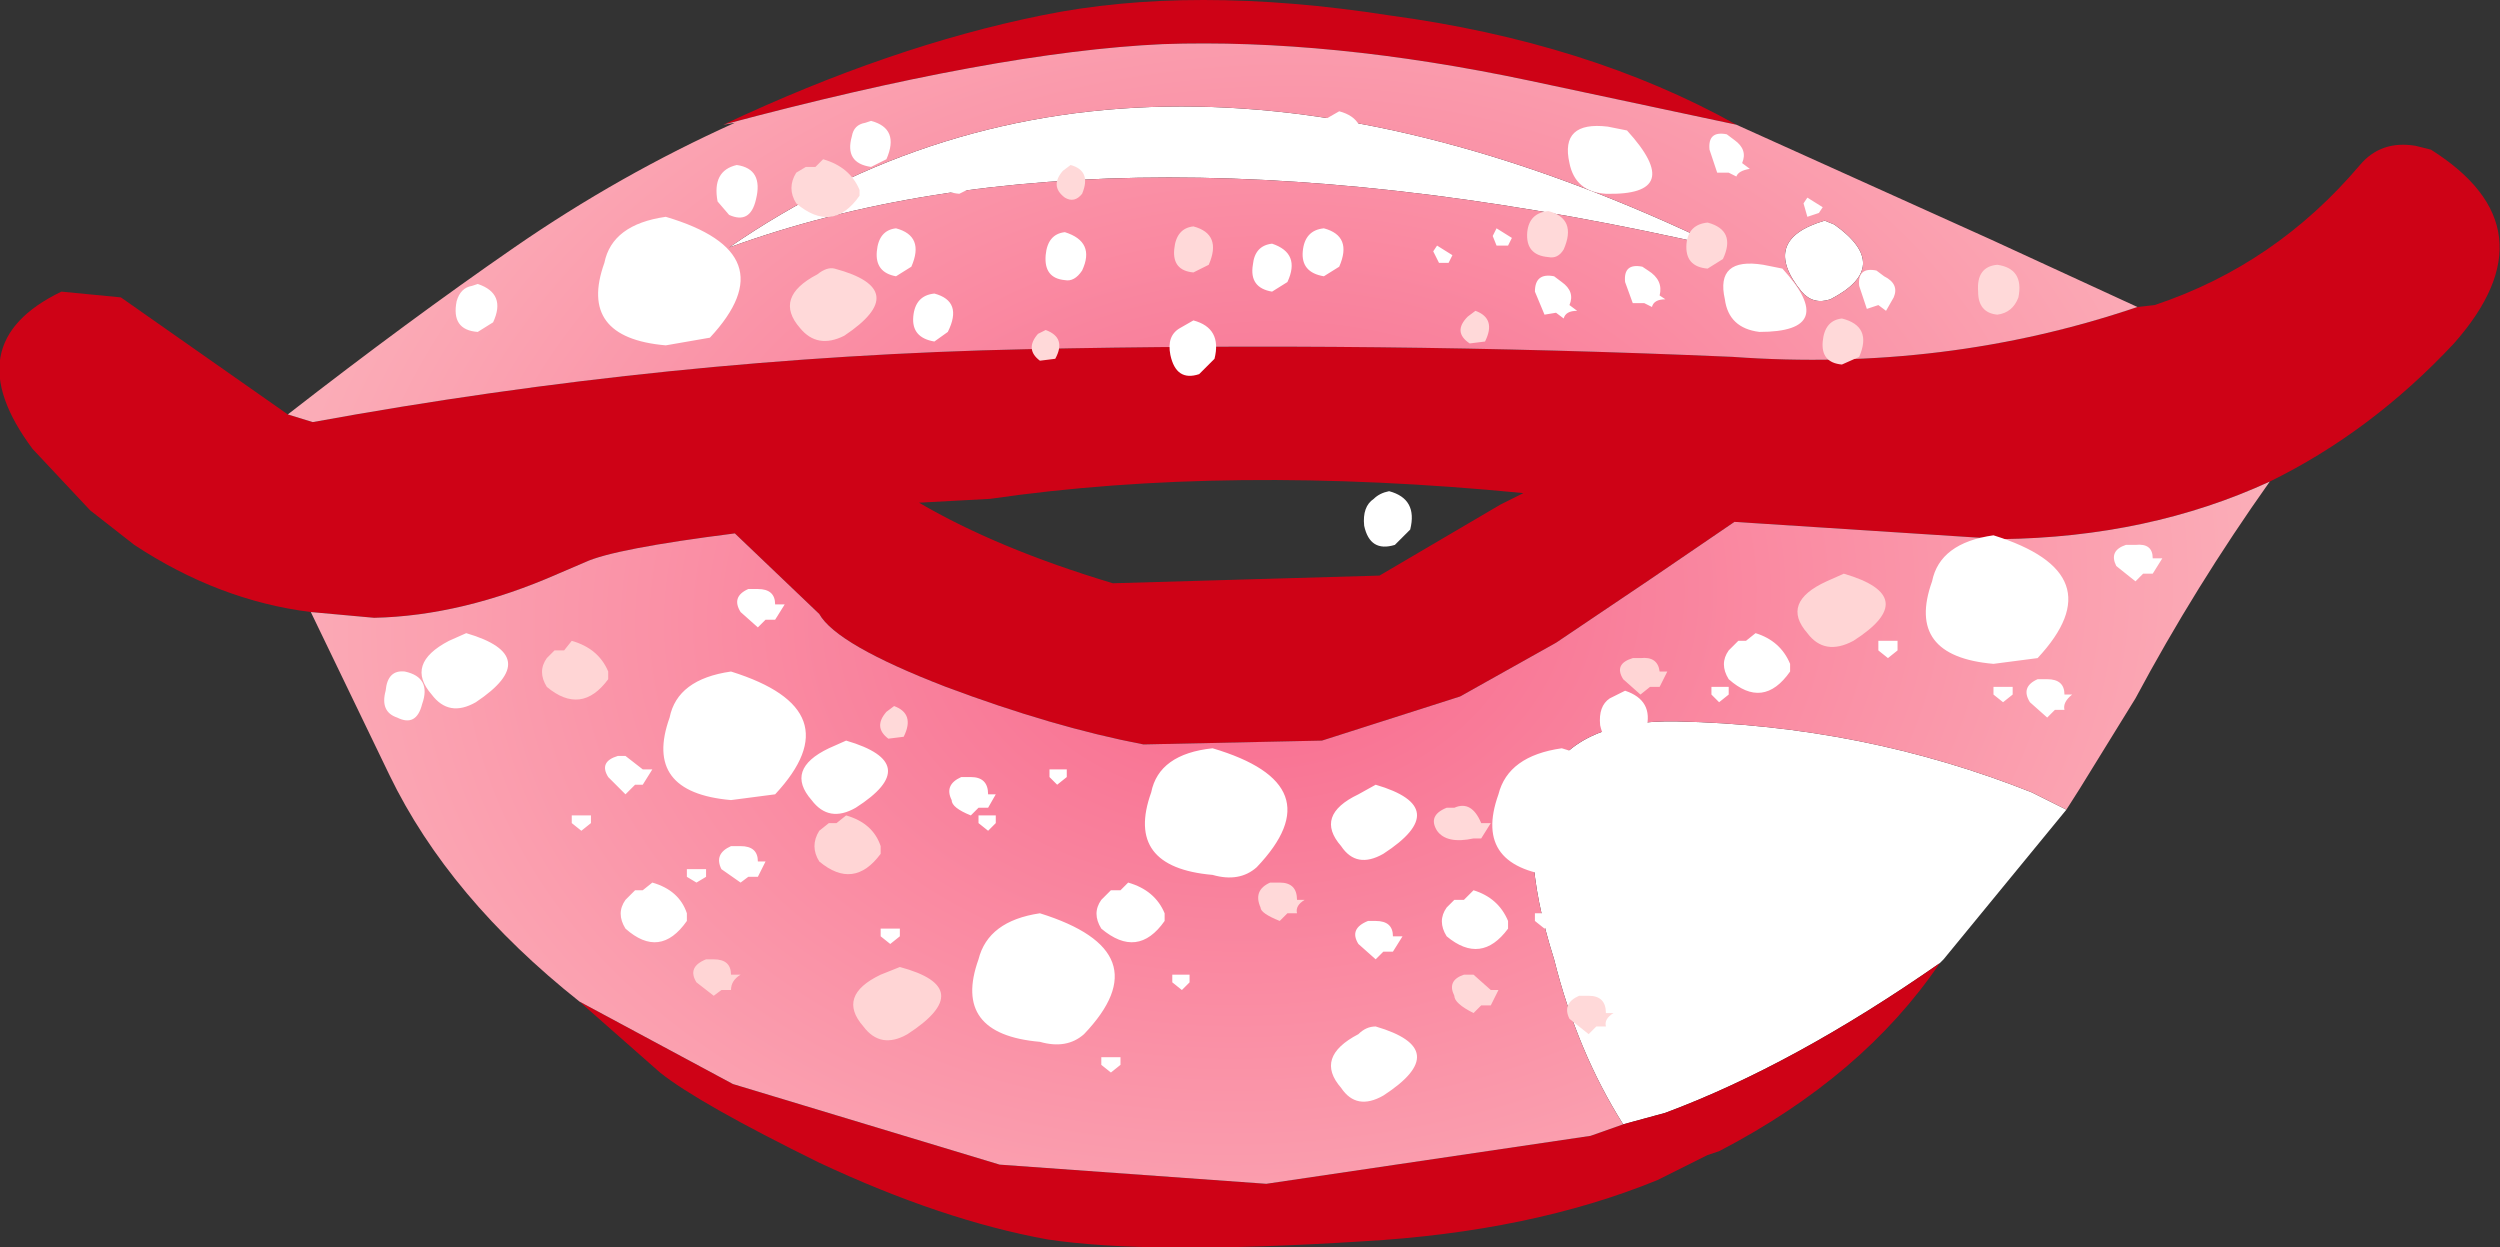 <?xml version="1.0" encoding="UTF-8" standalone="no"?>
<svg xmlns:xlink="http://www.w3.org/1999/xlink" height="32.5px" width="65.15px" xmlns="http://www.w3.org/2000/svg">
  <rect width="100%" height="100%" fill="#333333" stroke="none"/>
  <g transform="matrix(1.0, 0.0, 0.0, 1.0, 0.0, 0.0)">
    <path d="M53.85 21.1 L50.65 25.0 50.55 25.1 Q46.75 27.75 43.4 29.0 L42.3 29.3 Q41.1 27.4 40.5 25.0 38.5 18.7 43.7 18.8 48.55 18.9 52.95 20.65 L53.85 21.1 M47.7 7.8 Q47.25 7.95 46.95 7.6 45.85 6.25 47.55 5.75 L47.8 5.85 Q49.35 6.95 47.7 7.8 M19.0 6.45 Q29.65 -0.9 44.85 6.45 29.0 2.8 19.0 6.45" fill="#ffffff" fill-rule="evenodd" stroke="none"/>
    <path d="M18.85 3.25 Q23.2 1.2 27.15 0.4 31.05 -0.4 36.2 0.4 41.4 1.1 45.25 3.25 L39.85 2.1 Q34.65 1.0 30.3 1.15 25.95 1.35 18.85 3.25 M55.7 8.0 L56.15 7.95 Q59.3 6.9 61.5 4.3 62.05 3.65 62.95 3.8 L63.35 3.9 Q66.6 5.95 63.95 8.95 61.8 11.25 59.15 12.55 56.0 14.0 52.15 14.05 L45.2 13.6 43.0 15.1 40.55 16.75 38.05 18.15 34.45 19.3 29.8 19.4 Q27.45 18.95 24.65 17.9 21.8 16.8 21.35 16.0 L19.15 13.9 Q16.0 14.3 15.25 14.65 L14.55 14.95 Q12.05 16.05 9.75 16.1 L8.1 15.95 Q5.7 15.65 3.5 14.2 L2.35 13.3 0.85 11.7 Q-1.2 8.95 1.6 7.6 L3.15 7.75 7.5 10.8 8.15 11.0 Q17.45 9.3 26.75 9.1 35.9 8.9 45.15 9.3 50.7 9.7 55.7 8.0 M50.55 25.1 Q48.55 28.05 44.8 30.0 L44.5 30.1 43.2 30.75 Q39.9 32.1 35.5 32.35 29.95 32.7 27.3 32.3 24.55 31.8 21.35 30.3 18.2 28.75 17.2 27.95 L15.1 26.1 19.1 28.25 26.05 30.35 33.0 30.85 41.45 29.6 42.3 29.3 43.4 29.0 Q46.75 27.75 50.55 25.1 M29.0 15.2 L35.95 15.0 39.1 13.15 39.7 12.85 Q32.0 12.1 25.8 13.0 L23.95 13.1 Q26.0 14.3 29.0 15.2" fill="#ce0216" fill-rule="evenodd" stroke="none"/>
    <path d="M45.25 3.25 L51.9 6.25 55.7 8.0 Q50.7 9.7 45.15 9.3 35.9 8.9 26.75 9.1 17.45 9.3 8.15 11.0 L7.5 10.8 Q10.65 8.35 13.4 6.45 16.15 4.55 19.15 3.2 L18.85 3.25 Q25.95 1.35 30.3 1.15 34.65 1.0 39.85 2.1 L45.25 3.25 M59.15 12.55 Q57.2 15.3 55.65 18.2 L54.2 20.55 53.85 21.1 52.95 20.65 Q48.55 18.9 43.7 18.8 38.5 18.7 40.5 25.0 41.1 27.4 42.3 29.3 L41.45 29.6 33.0 30.85 26.05 30.35 19.1 28.25 15.1 26.1 Q11.7 23.4 10.15 20.2 L8.1 15.95 9.75 16.1 Q12.05 16.05 14.55 14.95 L15.25 14.65 Q16.0 14.3 19.15 13.9 L21.35 16.0 Q21.8 16.8 24.65 17.9 27.45 18.95 29.8 19.4 L34.45 19.3 38.05 18.15 40.55 16.75 43.0 15.1 45.2 13.6 52.15 14.05 Q56.0 14.0 59.15 12.55 M47.7 7.8 Q49.35 6.95 47.8 5.85 L47.55 5.75 Q45.85 6.25 46.95 7.6 47.25 7.95 47.7 7.8 M19.0 6.45 Q29.0 2.8 44.85 6.45 29.65 -0.9 19.0 6.45" fill="url(#gradient0)" fill-rule="evenodd" stroke="none"/>
    <path d="M34.9 2.9 Q35.65 3.1 35.45 3.9 L35.05 4.3 Q34.4 4.5 34.3 3.8 34.2 3.3 34.55 3.1 L34.9 2.9 M42.4 3.4 Q43.95 5.1 41.85 5.05 41.05 5.0 40.9 4.25 40.65 3.15 41.9 3.3 L42.4 3.4 M22.7 3.15 Q23.45 3.35 23.1 4.15 L22.7 4.35 Q22.0 4.25 22.2 3.55 22.25 3.25 22.55 3.2 L22.7 3.15 M27.25 6.65 Q27.3 6.1 27.75 6.05 28.55 6.3 28.2 7.05 28.0 7.35 27.75 7.3 27.2 7.25 27.25 6.65 M31.1 8.35 Q31.85 8.55 31.65 9.35 L31.25 9.75 Q30.65 9.95 30.5 9.25 30.4 8.75 30.75 8.55 L31.1 8.35 M25.0 5.05 Q24.35 5.0 24.5 4.35 24.5 3.9 25.0 3.85 25.75 4.05 25.4 4.85 L25.0 5.05 M23.35 5.95 Q24.1 6.15 23.75 6.95 L23.35 7.2 Q22.8 7.1 22.85 6.55 22.9 6.0 23.35 5.95 M24.35 7.65 Q25.1 7.85 24.7 8.65 L24.35 8.9 Q23.75 8.8 23.8 8.25 23.85 7.7 24.35 7.65 M18.7 5.25 Q18.55 4.45 19.2 4.3 19.9 4.4 19.7 5.2 19.55 5.85 19.0 5.6 L18.7 5.25 M17.35 9.0 Q15.05 8.8 15.75 6.85 15.95 5.85 17.35 5.65 20.55 6.6 18.5 8.8 L17.35 9.0 M12.45 7.4 Q13.2 7.65 12.85 8.4 L12.45 8.65 Q11.75 8.6 11.9 7.85 12.0 7.5 12.3 7.45 L12.45 7.4 M19.75 15.35 Q20.2 15.35 20.2 15.75 L20.45 15.75 20.2 16.15 19.95 16.15 19.75 16.35 19.3 15.95 Q19.05 15.55 19.5 15.35 L19.75 15.35 M19.05 17.5 Q22.25 18.5 20.2 20.7 L19.05 20.85 Q16.75 20.65 17.45 18.7 17.65 17.7 19.05 17.5 M19.3 22.05 Q19.75 22.05 19.75 22.45 L19.95 22.45 19.75 22.85 19.5 22.85 19.3 23.0 18.8 22.65 Q18.6 22.25 19.05 22.05 L19.3 22.05 M22.05 19.3 Q24.1 19.9 22.3 21.05 21.6 21.45 21.15 20.85 20.45 20.05 21.6 19.5 L22.05 19.3 M12.4 18.3 Q11.7 18.7 11.25 18.1 10.55 17.3 11.7 16.7 L12.15 16.5 Q14.2 17.1 12.4 18.3 M16.3 19.7 L16.75 20.05 17.0 20.05 16.75 20.45 16.55 20.45 16.3 20.7 15.85 20.25 Q15.6 19.85 16.1 19.7 L16.3 19.7 M15.4 21.25 L15.4 21.45 15.15 21.65 14.9 21.45 14.9 21.25 15.4 21.25 M16.75 23.2 L17.0 23.0 Q17.7 23.2 17.9 23.8 L17.9 24.0 Q17.2 25.0 16.3 24.2 16.05 23.8 16.3 23.45 L16.55 23.2 16.75 23.2 M18.4 22.85 L18.15 23.0 17.9 22.85 17.9 22.65 18.4 22.65 18.4 22.85 M27.8 20.25 L27.55 20.45 27.35 20.25 27.35 20.05 27.8 20.05 27.8 20.25 M31.6 19.5 Q34.8 20.45 32.75 22.6 32.3 23.0 31.6 22.8 29.3 22.6 30.0 20.65 30.2 19.65 31.6 19.5 M25.3 20.25 Q25.75 20.25 25.75 20.7 L25.95 20.7 25.75 21.05 25.5 21.05 25.3 21.25 Q24.8 21.05 24.8 20.85 24.6 20.45 25.05 20.25 L25.3 20.25 M25.5 21.25 L25.95 21.25 25.95 21.45 25.75 21.65 25.5 21.45 25.5 21.25 M27.1 23.8 Q30.3 24.8 28.25 26.95 27.8 27.35 27.1 27.15 24.8 26.95 25.5 25.0 25.75 24.0 27.1 23.8 M23.45 24.2 L23.45 24.4 23.2 24.6 22.95 24.4 22.95 24.2 23.45 24.2 M30.35 24.0 Q29.65 25.0 28.7 24.2 28.45 23.8 28.7 23.45 L28.95 23.2 29.2 23.2 29.4 23.0 Q30.1 23.2 30.35 23.8 L30.35 24.0 M29.2 27.75 L28.95 27.95 28.7 27.75 28.7 27.55 29.2 27.55 29.2 27.75 M30.55 25.4 L31.0 25.4 31.0 25.6 30.8 25.8 30.55 25.6 30.55 25.4 M49.35 7.75 L49.15 8.1 48.95 7.95 48.65 8.05 48.45 7.45 Q48.4 6.95 48.9 7.05 L49.1 7.2 Q49.5 7.4 49.35 7.75 M45.4 4.25 L45.6 4.4 Q45.3 4.45 45.25 4.6 L45.05 4.5 44.75 4.5 44.55 3.9 Q44.5 3.4 45.0 3.5 L45.2 3.65 Q45.55 3.9 45.4 4.25 M47.0 5.3 L47.1 5.15 47.5 5.4 47.4 5.55 47.1 5.65 47.0 5.3 M42.95 7.05 Q43.35 7.3 43.25 7.7 L43.4 7.8 Q43.1 7.8 43.05 8.0 L42.85 7.9 42.55 7.9 42.35 7.35 Q42.3 6.85 42.8 6.95 L42.95 7.05 M46.45 7.0 Q47.95 8.65 45.85 8.65 45.05 8.55 44.95 7.8 44.7 6.7 45.95 6.9 L46.45 7.0 M51.95 13.95 Q55.15 14.95 53.1 17.15 L51.95 17.3 Q49.65 17.1 50.35 15.15 50.55 14.15 51.95 13.95 M37.45 6.4 L37.85 6.65 37.75 6.85 37.5 6.85 37.35 6.55 37.45 6.4 M38.9 6.15 L39.0 5.95 39.4 6.2 39.3 6.4 39.0 6.4 38.9 6.15 M40.55 8.15 L40.25 8.2 40.0 7.6 Q40.0 7.1 40.5 7.2 L40.7 7.35 Q41.05 7.6 40.9 7.95 L41.1 8.1 Q40.8 8.1 40.75 8.3 L40.55 8.15 M34.5 5.95 Q35.25 6.15 34.9 6.95 L34.5 7.2 Q33.9 7.1 33.95 6.55 34.0 6.0 34.5 5.95 M33.15 7.6 Q32.55 7.5 32.65 6.9 32.7 6.4 33.15 6.35 33.9 6.6 33.55 7.35 L33.15 7.6 M35.55 13.7 Q35.5 13.2 35.8 13.0 35.95 12.85 36.2 12.8 36.95 13.0 36.75 13.8 L36.35 14.2 Q35.7 14.4 35.55 13.7 M41.95 18.2 L42.35 18.0 Q43.1 18.25 42.9 19.0 L42.5 19.4 Q41.85 19.6 41.7 18.9 41.65 18.4 41.95 18.2 M40.7 19.5 Q43.9 20.45 41.85 22.65 L40.7 22.85 Q38.35 22.65 39.05 20.7 39.3 19.7 40.7 19.5 M35.4 20.7 L35.85 20.45 Q37.9 21.05 36.05 22.25 35.35 22.65 34.95 22.05 34.25 21.25 35.4 20.7 M35.65 24.0 L35.85 24.0 Q36.3 24.0 36.3 24.4 L36.55 24.4 36.3 24.8 36.05 24.8 35.85 25.0 35.4 24.6 Q35.15 24.2 35.65 24.0 M35.85 26.75 Q37.9 27.35 36.05 28.55 35.35 28.95 34.95 28.35 34.25 27.55 35.4 26.95 35.6 26.75 35.85 26.75 M40.0 24.0 L40.0 23.8 40.45 23.8 40.45 24.0 40.25 24.2 40.0 24.0 M42.0 24.3 Q42.1 23.85 42.5 23.85 43.15 23.9 43.45 24.5 L43.4 24.9 Q43.1 25.5 42.5 25.2 L42.3 25.15 Q41.75 24.85 42.0 24.3 M38.15 23.45 L38.4 23.2 Q39.05 23.4 39.3 24.0 L39.3 24.2 Q38.6 25.15 37.7 24.4 37.45 24.0 37.7 23.65 L37.9 23.45 38.15 23.45 M52.45 17.9 L52.45 18.1 52.2 18.3 51.95 18.1 51.95 17.9 52.45 17.9 M49.45 16.7 L49.45 16.95 49.2 17.15 48.95 16.95 48.95 16.7 49.45 16.7 M48.65 21.8 L48.25 22.05 Q47.65 22.0 47.7 21.4 47.75 20.85 48.25 20.8 49.0 21.05 48.65 21.8 M45.05 18.1 L44.8 18.3 44.6 18.1 44.6 17.9 45.05 17.9 45.05 18.1 M45.3 16.7 L45.5 16.7 45.75 16.5 Q46.4 16.7 46.65 17.3 L46.65 17.5 Q45.95 18.5 45.05 17.7 44.8 17.3 45.05 16.95 L45.3 16.7 M46.0 22.75 L46.2 22.7 Q46.95 22.9 46.6 23.7 46.45 24.0 46.2 23.95 45.5 23.8 45.65 23.1 45.75 22.8 46.0 22.75 M47.75 25.4 Q47.2 25.3 47.25 24.75 47.3 24.2 47.75 24.15 48.55 24.4 48.2 25.15 L47.75 25.4 M55.65 14.2 Q56.1 14.15 56.1 14.55 L56.35 14.55 56.1 14.95 55.85 14.95 55.65 15.15 55.15 14.75 Q54.95 14.35 55.4 14.2 L55.65 14.2 M54.0 18.1 Q53.75 18.3 53.8 18.5 L53.55 18.5 53.35 18.7 52.9 18.3 Q52.65 17.9 53.1 17.7 L53.35 17.7 Q53.8 17.7 53.8 18.1 L54.0 18.1 M10.55 17.5 Q11.25 17.65 11.0 18.35 10.85 18.95 10.35 18.7 9.9 18.55 10.05 18.0 10.1 17.45 10.55 17.5" fill="#ffffff" fill-rule="evenodd" stroke="none"/>
    <path d="M31.1 5.9 Q31.85 6.1 31.5 6.9 L31.1 7.1 Q30.55 7.05 30.6 6.5 30.65 5.95 31.1 5.9 M27.75 5.15 Q27.35 4.85 27.7 4.45 L27.9 4.3 Q28.45 4.45 28.2 5.05 28.0 5.3 27.75 5.15 M27.5 9.35 L27.1 9.4 Q26.7 9.1 27.05 8.7 L27.25 8.6 Q27.8 8.8 27.5 9.35 M22.4 5.1 Q21.7 6.1 20.75 5.3 20.5 4.9 20.75 4.5 L21.0 4.35 21.25 4.35 21.45 4.15 Q22.15 4.35 22.4 4.95 L22.4 5.1 M20.85 8.55 Q20.15 7.75 21.3 7.15 21.55 6.95 21.75 7.0 23.8 7.55 22.0 8.75 21.3 9.1 20.85 8.55 M23.3 18.4 Q23.85 18.6 23.55 19.2 L23.15 19.25 Q22.75 18.95 23.1 18.55 L23.3 18.4 M48.0 8.3 Q48.8 8.5 48.45 9.3 L48.0 9.5 Q47.45 9.45 47.5 8.9 47.55 8.35 48.0 8.3 M52.05 6.9 Q52.75 7.0 52.6 7.75 52.45 8.15 52.05 8.2 51.55 8.15 51.55 7.6 51.5 6.95 52.05 6.9 M44.5 5.8 Q45.25 6.0 44.9 6.75 L44.5 7.0 Q43.9 6.95 43.95 6.35 44.0 5.85 44.5 5.8 M40.75 6.5 Q40.6 6.75 40.35 6.7 39.75 6.65 39.8 6.05 39.85 5.55 40.35 5.5 41.1 5.7 40.75 6.5 M38.25 8.25 L38.45 8.1 Q39.0 8.3 38.7 8.9 L38.3 8.95 Q37.85 8.65 38.25 8.25 M38.6 21.45 L38.85 21.45 38.6 21.85 38.4 21.85 Q37.7 22.0 37.45 21.65 37.2 21.25 37.7 21.05 L37.9 21.05 Q38.35 20.85 38.6 21.45 M33.8 23.45 L34.0 23.45 Q33.75 23.6 33.8 23.8 L33.55 23.8 33.35 24.0 Q32.85 23.8 32.85 23.65 32.65 23.2 33.1 23.0 L33.35 23.0 Q33.8 23.0 33.8 23.45 M39.05 25.8 L38.85 26.2 38.6 26.2 38.4 26.4 Q37.9 26.15 37.9 25.95 37.7 25.55 38.15 25.4 L38.4 25.4 38.85 25.8 39.05 25.8 M41.15 25.95 L41.4 25.95 Q41.85 25.95 41.85 26.4 L42.05 26.4 Q41.8 26.55 41.85 26.75 L41.6 26.75 41.4 26.95 40.9 26.55 Q40.7 26.15 41.15 25.95" fill="#ffd9d9" fill-rule="evenodd" stroke="none"/>
    <path d="M22.05 21.25 Q22.75 21.45 22.95 22.05 L22.95 22.25 Q22.25 23.2 21.35 22.45 21.1 22.05 21.35 21.65 L21.6 21.45 21.8 21.45 22.05 21.25 M15.85 17.5 L15.85 17.7 Q15.15 18.65 14.25 17.9 14.0 17.5 14.25 17.15 L14.45 16.95 14.7 16.95 14.9 16.7 Q15.6 16.9 15.85 17.5 M18.6 25.0 Q19.05 25.0 19.05 25.4 L19.3 25.4 Q19.05 25.55 19.05 25.8 L18.8 25.8 18.6 25.95 18.15 25.6 Q17.9 25.2 18.4 25.0 L18.6 25.0 M22.95 25.4 L23.45 25.2 Q25.5 25.75 23.65 26.95 22.95 27.35 22.5 26.75 21.8 25.95 22.95 25.4 M48.05 14.95 Q50.1 15.55 48.3 16.7 47.55 17.1 47.1 16.5 46.4 15.7 47.6 15.15 L48.05 14.95 M43.25 17.5 L43.45 17.5 43.25 17.9 43.0 17.9 42.75 18.1 42.3 17.7 Q42.05 17.3 42.55 17.15 L42.75 17.15 Q43.2 17.1 43.25 17.5" fill="#ffd5d5" fill-rule="evenodd" stroke="none"/>
  </g>
  <defs>
    <radialGradient cx="0" cy="0" gradientTransform="matrix(0.058, -0.004, 0.003, 0.043, 32.85, 15.75)" gradientUnits="userSpaceOnUse" id="gradient0" r="819.2" spreadMethod="pad">
      <stop offset="0.0" stop-color="#f8678c"/>
      <stop offset="1.0" stop-color="#fee6db"/>
      <stop offset="1.0" stop-color="#fee6db" stop-opacity="0.502"/>
    </radialGradient>
  </defs>
</svg>
